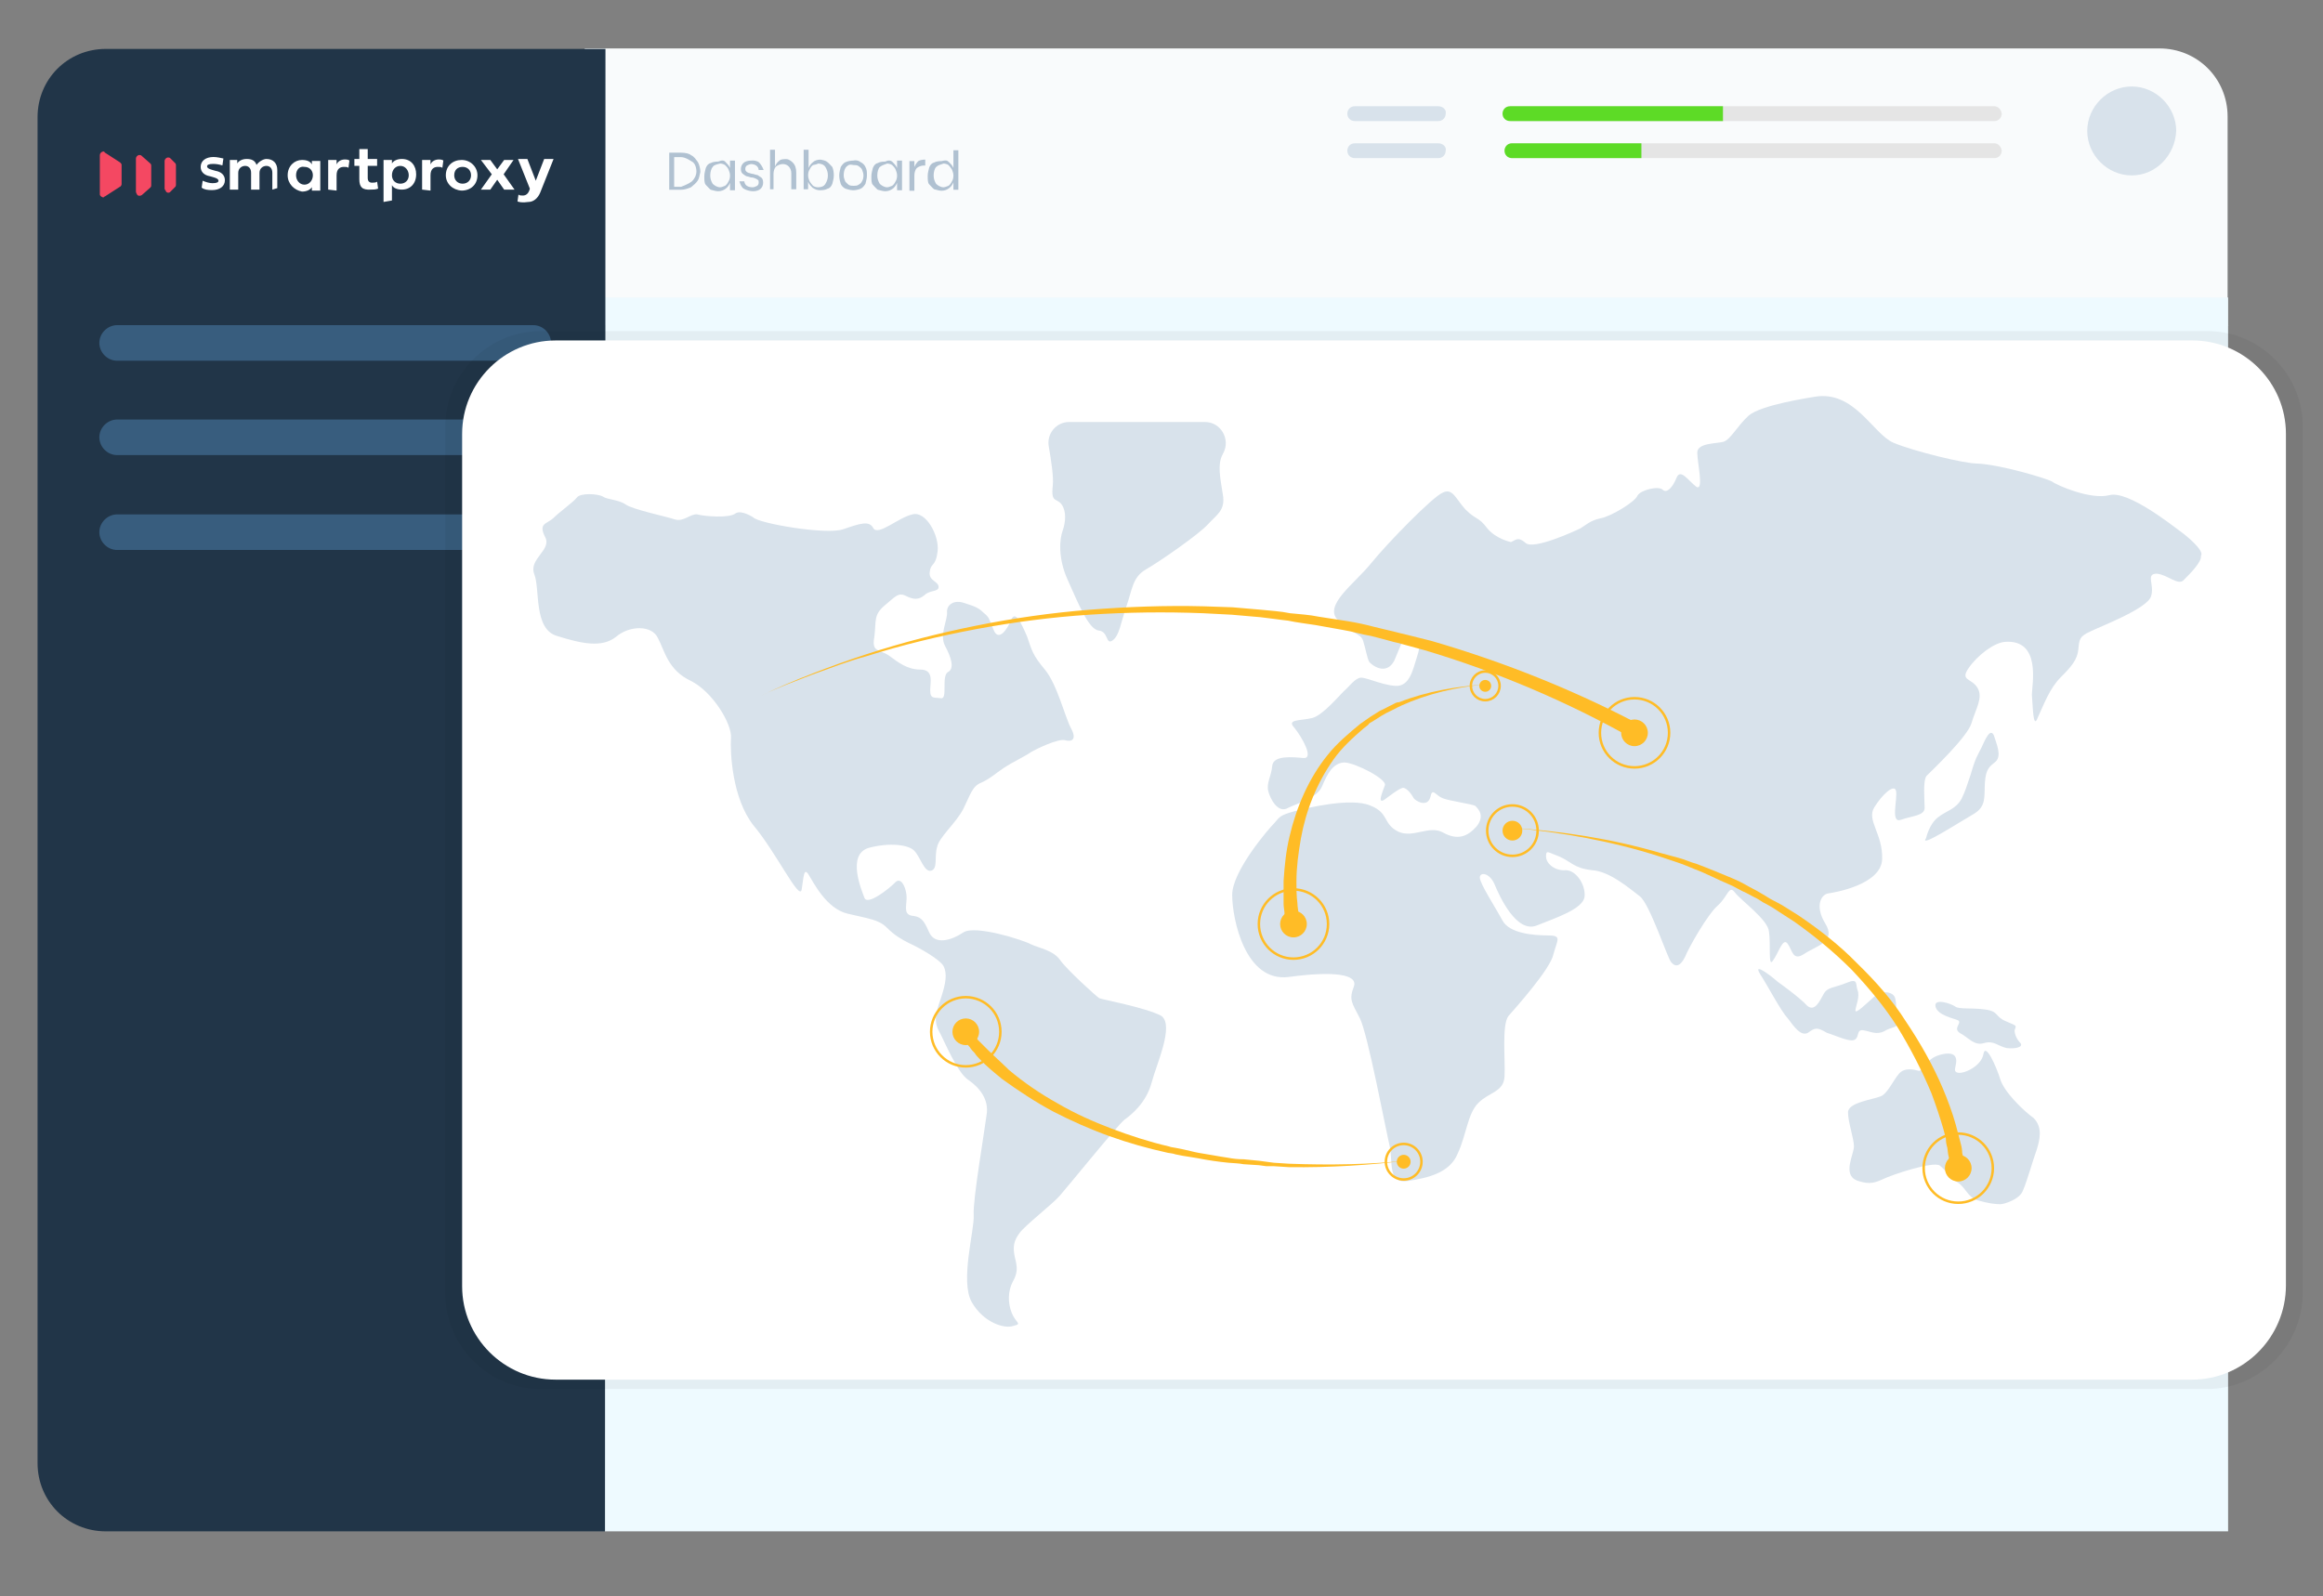 <?xml version="1.0" encoding="utf-8"?>
<!-- Generator: Adobe Illustrator 23.1.1, SVG Export Plug-In . SVG Version: 6.00 Build 0)  -->
<svg version="1.1" id="Capa_1" xmlns="http://www.w3.org/2000/svg" xmlns:xlink="http://www.w3.org/1999/xlink" x="0px" y="0px"
	 viewBox="0 0 470 323" style="enable-background:new 0 0 470 323;" xml:space="preserve">
<rect x="0" y="0" width="470" height="323" fill="#808080" stroke="none"/>
<style type="text/css">
	.st0{fill:#F9FBFC;}
	.st1{fill:#D8E2EB;}
	.st2{fill:#EEFAFF;}
	.st3{fill:#B0C1D1;}
	.st4{fill:#213548;}
	.st5{fill:#FFFFFF;}
	.st6{fill:#F44862;}
	.st7{fill:#385D7E;}
	.st8{fill:#E5E5E5;}
	.st9{fill:#5DDB26;}
	.st10{opacity:5.000000e-02;}
	.st11{fill:#FFBC26;}
	.st12{fill:none;stroke:#FFBC26;stroke-width:0.5;stroke-linecap:round;stroke-miterlimit:10;}
</style>
<g>
	<path class="st0" d="M450.9,65.8H118.3v-56h318.6c7.7,0,13.8,6.1,13.8,13.8v42.3L450.9,65.8L450.9,65.8z"/>
	<path class="st1" d="M431.3,35.5L431.3,35.5c-4.9,0-9-4.1-9-9l0,0c0-4.9,4.1-9,9-9l0,0c4.9,0,9,4.1,9,9l0,0
		C440.1,31.4,436.2,35.5,431.3,35.5z"/>
	<path class="st2" d="M450.9,309.9H122.4V60.2h328.4v249.7H450.9z"/>
	<g>
		<path class="st3" d="M141.2,36.5c-0.3,0.5-0.9,1-1.4,1.4c-0.7,0.3-1.4,0.5-2,0.5h-2.4v-7.5h2.4c0.9,0,1.7,0.2,2,0.5
			c0.7,0.3,1,0.9,1.4,1.4c0.3,0.5,0.5,1.4,0.5,2C141.5,35.5,141.5,36,141.2,36.5z M140,36.7c0.5-0.5,0.9-1.2,0.9-2s-0.3-1.7-0.9-2
			c-0.5-0.3-1.4-0.9-2.2-0.9h-1.4v6h1.4C138.6,37.5,139.3,37.2,140,36.7z"/>
		<path class="st3" d="M146.8,32.8c0.3,0.3,0.7,0.7,0.9,1.2v-1.5h1v6h-1V37c-0.2,0.5-0.5,0.9-0.9,1.2s-0.9,0.5-1.5,0.5
			c-0.5,0-1-0.2-1.5-0.3c-0.3-0.2-0.7-0.7-1-1s-0.3-1-0.3-1.7s0.2-1.2,0.3-1.7c0.2-0.5,0.5-0.9,1-1c0.3-0.2,0.9-0.3,1.5-0.3
			C146,32.4,146.5,32.4,146.8,32.8z M144.2,33.8c-0.3,0.3-0.5,1-0.5,1.7s0.2,1.2,0.5,1.7c0.3,0.3,0.9,0.7,1.5,0.7
			c0.3,0,0.7-0.2,1-0.3c0.3-0.2,0.5-0.5,0.7-0.9c0.2-0.3,0.3-0.7,0.3-1.2s-0.2-0.9-0.3-1.2s-0.5-0.7-0.7-0.9c-0.3-0.2-0.7-0.3-1-0.3
			C144.9,33.3,144.4,33.4,144.2,33.8z"/>
		<path class="st3" d="M153.6,32.9c0.3,0.3,0.7,0.9,0.9,1.5h-1c0-0.3-0.2-0.7-0.5-0.9s-0.7-0.3-1-0.3s-0.7,0.2-0.9,0.3
			c-0.2,0.2-0.3,0.3-0.3,0.7c0,0.2,0,0.3,0.2,0.5s0.3,0.2,0.5,0.3c0.2,0,0.5,0.2,0.9,0.2c0.5,0.2,0.9,0.2,1,0.3
			c0.2,0.2,0.5,0.3,0.7,0.5s0.3,0.5,0.3,1s-0.2,0.9-0.5,1.2s-0.9,0.5-1.5,0.5s-1.4-0.2-1.9-0.5s-0.7-0.9-0.9-1.5h1
			c0,0.3,0.2,0.7,0.5,0.9s0.7,0.3,1.2,0.3c0.3,0,0.7-0.2,0.9-0.3c0.2-0.2,0.3-0.3,0.3-0.7c0-0.2,0-0.5-0.2-0.5
			c-0.2-0.2-0.3-0.2-0.5-0.3s-0.5-0.2-0.9-0.2c-0.5-0.2-0.9-0.2-1-0.3c-0.3-0.2-0.5-0.3-0.7-0.5s-0.3-0.5-0.3-0.9
			c0-0.5,0.2-0.9,0.5-1.2s0.9-0.5,1.5-0.5C152.6,32.4,153.3,32.6,153.6,32.9z"/>
		<path class="st3" d="M160.4,32.9c0.5,0.5,0.7,1.2,0.7,2v3.4h-1v-3.2c0-0.7-0.2-1-0.5-1.4c-0.3-0.3-0.7-0.5-1.2-0.5s-1,0.2-1.4,0.5
			c-0.3,0.3-0.5,0.9-0.5,1.5v3.1h-0.7v-8h1v3.4c0.2-0.5,0.5-0.9,0.9-1.2c0.3-0.3,0.9-0.3,1.4-0.3C159.6,32.2,160.1,32.6,160.4,32.9z
			"/>
		<path class="st3" d="M167.4,32.8c0.3,0.2,0.7,0.7,1,1c0.2,0.5,0.3,1,0.3,1.7s-0.2,1.2-0.3,1.7c-0.2,0.5-0.5,0.9-1,1
			c-0.3,0.2-0.9,0.3-1.5,0.3s-1-0.2-1.5-0.5c-0.3-0.3-0.7-0.7-0.9-1.2v1.5h-0.9v-8h1V34c0.2-0.5,0.5-0.9,0.9-1.2
			c0.3-0.3,0.9-0.5,1.5-0.5C166.4,32.4,166.9,32.4,167.4,32.8z M164.5,33.4c-0.3,0.2-0.5,0.5-0.7,0.9c-0.2,0.3-0.3,0.7-0.3,1.2
			s0.2,0.9,0.3,1.2c0.2,0.3,0.5,0.7,0.7,0.9c0.3,0.2,0.7,0.3,1,0.3c0.7,0,1.2-0.2,1.5-0.7s0.5-1,0.5-1.7s-0.2-1.2-0.5-1.7
			s-0.9-0.7-1.5-0.7C165.2,33.3,164.9,33.3,164.5,33.4z"/>
		<path class="st3" d="M174.1,32.8c0.5,0.2,0.9,0.7,1,1c0.3,0.5,0.3,1,0.3,1.7s-0.2,1.2-0.3,1.7c-0.3,0.5-0.7,0.9-1,1
			c-0.5,0.2-1,0.3-1.5,0.3s-1.2-0.2-1.5-0.3c-0.5-0.2-0.9-0.7-1-1s-0.3-1-0.3-1.7s0.2-1.2,0.3-1.7c0.3-0.5,0.7-0.9,1-1
			c0.5-0.2,1-0.3,1.5-0.3C173.1,32.4,173.6,32.4,174.1,32.8z M171.7,33.4c-0.3,0.2-0.5,0.3-0.7,0.7c-0.2,0.3-0.3,0.9-0.3,1.4
			s0.2,0.9,0.3,1.2c0.2,0.3,0.5,0.5,0.7,0.7c0.3,0.2,0.7,0.2,1,0.2s0.7,0,1-0.2s0.5-0.3,0.7-0.7c0.2-0.3,0.3-0.7,0.3-1.2
			s-0.2-0.9-0.3-1.2s-0.5-0.5-0.7-0.7c-0.3-0.2-0.7-0.2-1-0.2C172.2,33.3,171.9,33.3,171.7,33.4z"/>
		<path class="st3" d="M180.6,32.8c0.3,0.3,0.7,0.7,0.9,1.2v-1.5h1v6h-1V37c-0.2,0.5-0.5,0.9-0.9,1.2s-0.9,0.5-1.5,0.5
			c-0.5,0-1-0.2-1.5-0.3c-0.3-0.2-0.7-0.7-1-1s-0.3-1-0.3-1.7s0.2-1.2,0.3-1.7c0.2-0.5,0.5-0.9,1-1c0.3-0.2,0.9-0.3,1.5-0.3
			C179.7,32.4,180.2,32.4,180.6,32.8z M178,33.8c-0.3,0.3-0.5,1-0.5,1.7s0.2,1.2,0.5,1.7c0.3,0.3,0.9,0.7,1.5,0.7
			c0.3,0,0.7-0.2,1-0.3c0.3-0.2,0.5-0.5,0.7-0.9c0.2-0.3,0.3-0.7,0.3-1.2s-0.2-0.9-0.3-1.2s-0.5-0.7-0.7-0.9c-0.3-0.2-0.7-0.3-1-0.3
			C179,33.3,178.5,33.4,178,33.8z"/>
		<path class="st3" d="M185.8,32.6c0.3-0.2,0.9-0.3,1.4-0.3v1.2h-0.3c-0.5,0-1,0.2-1.4,0.5c-0.3,0.3-0.5,0.9-0.5,1.5v3.1h-1v-6h1
			v1.2C185.2,33.3,185.5,32.9,185.8,32.6z"/>
		<path class="st3" d="M192,32.8c0.3,0.3,0.7,0.7,0.9,1.2v-3.6h1v8h-1v-1.5c-0.2,0.5-0.5,0.9-0.9,1.2s-0.9,0.5-1.5,0.5
			c-0.5,0-1-0.2-1.5-0.3c-0.3-0.2-0.7-0.7-1-1s-0.3-1-0.3-1.7s0.2-1.2,0.3-1.7c0.2-0.5,0.5-0.9,1-1c0.3-0.2,0.9-0.3,1.5-0.3
			C191.3,32.4,191.6,32.4,192,32.8z M189.4,33.8c-0.3,0.3-0.5,1-0.5,1.7s0.2,1.2,0.5,1.7c0.3,0.3,0.9,0.7,1.5,0.7
			c0.3,0,0.7-0.2,1-0.3c0.3-0.2,0.5-0.5,0.7-0.9c0.2-0.3,0.3-0.7,0.3-1.2s-0.2-0.9-0.3-1.2c-0.2-0.3-0.5-0.7-0.7-0.9
			c-0.3-0.2-0.7-0.3-1-0.3C190.3,33.3,189.8,33.4,189.4,33.8z"/>
	</g>
	<path class="st4" d="M122.4,309.9h-101c-7.7,0-13.8-6.1-13.8-13.8V23.7c0-7.7,6.1-13.8,13.8-13.8h101.1L122.4,309.9L122.4,309.9z"
		/>
	<g id="Logo_9_" transform="translate(130.001 506.471)">
		<path id="Union_56_9_" class="st5" d="M-25.3-465.7l0.2-1.4c0.2,0.2,0.5,0.2,0.9,0.2c0.7,0,1.2-0.5,1.4-1.4l-2.4-6h1.9l1.7,4.4
			l1.7-4.4h1.9l-2.7,6.8c-0.5,1.2-1.4,1.9-2.4,1.9C-24.4-465.4-25-465.6-25.3-465.7z M-52.4-465.6v-8.5h1.7v0.7c0.3-0.5,1-0.9,2-0.9
			c1.9,0,2.9,1.4,2.9,3.1c0,1.9-1.2,3.1-2.9,3.1c-0.9,0-1.7-0.3-2-0.9v3.1L-52.4-465.6L-52.4-465.6z M-50.7-471c0,1,0.7,1.7,1.7,1.7
			s1.7-0.7,1.7-1.7s-0.7-1.9-1.7-1.9S-50.7-472.1-50.7-471z M-57.3-470.2v-2.7h-1v-1.4h1v-2h1.7v2h1.9v1.4h-1.9v2.4
			c0,0.7,0.3,1,0.9,1c0.3,0,0.7,0,1-0.2l0.2,1.4c-0.5,0.2-1,0.2-1.5,0.2C-56.7-468-57.3-468.6-57.3-470.2L-57.3-470.2z M-39.8-471
			c0-1.9,1.4-3.1,3.2-3.1s3.2,1.4,3.2,3.1c0,1.9-1.4,3.1-3.2,3.1C-38.4-468-39.8-469.3-39.8-471L-39.8-471z M-38.1-471
			c0,1,0.7,1.7,1.7,1.7s1.7-0.7,1.7-1.7s-0.7-1.7-1.7-1.7C-37.4-472.7-38.1-472.1-38.1-471L-38.1-471z M-71.8-471
			c0-1.9,1.4-3.1,2.9-3.1c1,0,1.7,0.3,2,0.9v-0.7h1.7v6h-1.7v-0.7c-0.3,0.5-1,0.9-2,0.9C-70.5-468-71.8-469.3-71.8-471L-71.8-471z
			 M-70.1-471c0,1,0.7,1.9,1.7,1.9s1.7-0.9,1.7-1.9s-0.7-1.7-1.7-1.7C-69.4-472.9-70.1-472.1-70.1-471L-70.1-471z M-89.2-468.5
			l0.2-1.4c0.7,0.3,1.4,0.5,2,0.5c0.9,0,1.2-0.2,1.2-0.5s-0.3-0.5-1-0.7l-0.7-0.2c-1.2-0.2-1.9-0.9-1.9-1.9c0-1.2,1-2,2.6-2
			c0.7,0,1.5,0.2,2,0.3L-85-473c-0.7-0.2-1.2-0.3-1.9-0.3c-0.9,0-1.2,0.2-1.2,0.5s0.3,0.5,1,0.7l0.7,0.2c1.2,0.2,1.9,0.9,1.9,1.9
			c0,1.2-1,2-2.6,2C-88-468-88.7-468.1-89.2-468.5z M-28-468.1l-1.4-2l-1.4,2h-1.9l2.2-3.1l-2.2-2.9h1.9l1.4,1.9l1.4-1.9h1.9l-2,2.9
			l2.2,3.1H-28z M-44.6-468.1v-6h1.7v0.9c0.3-0.7,1-1,1.7-1c0.3,0,0.5,0,0.9,0.2l-0.2,1.5c-0.2-0.2-0.5-0.2-0.9-0.2
			c-0.7,0-1.5,0.3-1.5,1.7v3.1L-44.6-468.1L-44.6-468.1z M-63.6-468.1v-6h1.7v0.9c0.3-0.7,1-1,1.7-1c0.3,0,0.5,0,0.9,0.2l-0.2,1.5
			c-0.2-0.2-0.5-0.2-0.9-0.2c-0.7,0-1.5,0.3-1.5,1.7v3.1L-63.6-468.1L-63.6-468.1z M-74.9-468.1v-3.4c0-0.9-0.5-1.4-1.2-1.4
			s-1.4,0.5-1.4,1.4v3.4h-1.7v-3.4c0-0.9-0.5-1.4-1.2-1.4s-1.4,0.5-1.4,1.4v3.4h-1.7v-6h1.5v0.7c0.3-0.5,1-0.9,1.9-0.9
			c1,0,1.7,0.3,2,1.2c0.5-0.7,1.4-1.2,2-1.2c1.4,0,2.2,0.9,2.2,2.2v3.7L-74.9-468.1z"/>
		<path id="Union_55_9_" class="st6" d="M-109.8-467.1v-8c0-0.3,0.3-0.7,0.7-0.7c0.2,0,0.2,0,0.3,0.2l3.1,2c0.2,0.2,0.3,0.3,0.3,0.5
			v3.9c0,0.2-0.2,0.5-0.3,0.5l-3.1,2c-0.2,0-0.2,0.2-0.3,0.2C-109.5-466.6-109.8-466.9-109.8-467.1z M-102.5-467.8v-6.6
			c0-0.3,0.3-0.7,0.7-0.7c0.2,0,0.3,0,0.5,0.2l1.7,1.5c0.2,0.2,0.2,0.3,0.2,0.5v3.9c0,0.2,0,0.3-0.2,0.5l-1.7,1.5
			c-0.3,0.2-0.7,0.2-0.9,0C-102.5-467.5-102.5-467.6-102.5-467.8L-102.5-467.8z M-96.7-468.3v-5.6c0-0.3,0.3-0.7,0.7-0.7
			c0.2,0,0.3,0,0.5,0.2l0.9,0.9c0.2,0.2,0.2,0.3,0.2,0.5v3.9c0,0.2,0,0.3-0.2,0.5l-0.9,0.9c-0.2,0.3-0.7,0.3-0.9,0
			C-96.5-468-96.7-468.1-96.7-468.3z"/>
	</g>
	<path class="st7" d="M107.9,73H23.7c-2,0-3.6-1.7-3.6-3.6l0,0c0-2,1.7-3.6,3.6-3.6h84.2c2,0,3.6,1.7,3.6,3.6l0,0
		C111.4,71.3,109.8,73,107.9,73z"/>
	<path class="st7" d="M107.9,92.1H23.7c-2,0-3.6-1.7-3.6-3.6l0,0c0-2,1.7-3.6,3.6-3.6h84.2c2,0,3.6,1.7,3.6,3.6l0,0
		C111.4,90.7,109.8,92.1,107.9,92.1z"/>
	<path class="st7" d="M107.9,111.3H23.7c-2,0-3.6-1.7-3.6-3.6l0,0c0-2,1.7-3.6,3.6-3.6h84.2c2,0,3.6,1.7,3.6,3.6l0,0
		C111.4,109.8,109.8,111.3,107.9,111.3z"/>
	<path class="st8" d="M403.5,21.5H306c-0.9,0-1.5,0.7-1.5,1.5l0,0c0,0.9,0.7,1.5,1.5,1.5h97.5c0.9,0,1.5-0.7,1.5-1.5l0,0
		C404.9,22.2,404.3,21.5,403.5,21.5z"/>
	<path class="st8" d="M403.5,29H306c-0.9,0-1.5,0.7-1.5,1.5l0,0c0,0.9,0.7,1.5,1.5,1.5h97.5c0.9,0,1.5-0.7,1.5-1.5l0,0
		C404.9,29.7,404.3,29,403.5,29z"/>
	<path class="st1" d="M291,21.5h-16.9c-0.9,0-1.5,0.7-1.5,1.5l0,0c0,0.9,0.7,1.5,1.5,1.5H291c0.9,0,1.5-0.7,1.5-1.5l0,0
		C292.7,22.2,291.9,21.5,291,21.5z"/>
	<path class="st1" d="M291,29h-16.9c-0.9,0-1.5,0.7-1.5,1.5l0,0c0,0.9,0.7,1.5,1.5,1.5H291c0.9,0,1.5-0.7,1.5-1.5l0,0
		C292.7,29.7,291.9,29,291,29z"/>
	<path class="st9" d="M348.6,21.5h-43.1c-0.9,0-1.5,0.7-1.5,1.5l0,0c0,0.9,0.7,1.5,1.5,1.5h43.1V21.5z"/>
	<path class="st9" d="M332.1,29h-26.2c-0.9,0-1.5,0.7-1.5,1.5l0,0c0,0.9,0.7,1.5,1.5,1.5h26.2V29z"/>
	<g>
		<g class="st10">
			<g>
				<g>
					<g>
						<path d="M446.5,281.1H109.4c-10.6,0-19.3-8.7-19.3-19.3V86.3c0-10.6,8.7-19.3,19.3-19.3h337.2c10.6,0,19.3,8.7,19.3,19.3
							v175.4C465.8,272.4,457.1,281.1,446.5,281.1z"/>
					</g>
				</g>
			</g>
		</g>
		<g>
			<g>
				<g>
					<g>
						<path class="st5" d="M443.5,279.2H112.4c-10.4,0-18.9-8.5-18.9-18.9V87.8c0-10.4,8.5-18.9,18.9-18.9h331.2
							c10.4,0,18.9,8.5,18.9,18.9v172.3C462.5,270.7,453.9,279.2,443.5,279.2z"/>
					</g>
				</g>
			</g>
		</g>
	</g>
</g>
<g>
	<g>
		<g>
			<path class="st1" d="M222.4,202c-0.4-0.2-6.5-5.7-7.9-7.7c-1.4-2-4.2-2.4-5.9-3.2c-1.4-0.8-11.3-4-13.7-2.4s-5.7,2.6-6.9,0
				c-1.2-2.8-1.8-3.2-3.6-3.4c-1.8-0.4-0.8-2.4-1-4.2c-0.2-1.8-1.2-3.8-2.4-2.4c-1.2,1.2-5.5,4.6-6.1,3c-0.6-1.6-3.6-8.7,0.8-10.1
				c4.4-1.2,8.3-0.6,9.3,0.6c1.2,1.2,2,4.4,3.4,4c1.4-0.4,0.6-2.8,1.2-4.8c0.4-2,3.8-4.8,5.3-7.7c1.4-2.8,1.8-4.6,3.6-5.3
				c1.8-0.8,2.8-1.8,4.6-3c1.8-1.2,4.4-2.4,5.5-3.2c1-0.6,5.5-2.8,6.9-2.4c1.4,0.4,2.4-0.2,1.2-2.4c-1.2-2.2-2.8-8.9-5.3-11.9
				s-2.6-3.8-3.6-6.7c-1.2-2.8-2.4-5.3-3.2-3.4c-0.8,2-2.6,4.6-3.6,2c-1-2.4-0.8-2.4-2-3.4c-1.2-1.2-2.2-1.4-4-2
				c-1.8-0.6-3.4,0.2-3.4,1.8c0.2,1.6-1.6,4.6-0.4,6.9c1.2,2.2,2,4.6,0.6,5.3c-1.4,0.8,0,5.5-1.4,5.3c-1.4-0.2-2.2,0.2-2.2-1.6
				c0-1.6,0.8-4.2-2-4.2c-2.6,0-4.4-1.4-6.3-2.8c-2-1.4-3.6-0.6-3-3.8c0.4-3.2-0.2-4.4,2-6.3c2.2-1.8,2.8-2.8,4.4-2s2.6,0.8,3.8-0.2
				c1-1,2.8-0.6,2.8-1.6c0-1.2-2-1.2-1.8-3c0.2-2,1.2-1,1.6-4.2c0.4-3.2-2.4-8.3-5.1-7.5c-2.8,0.6-6.9,4.4-7.9,2.8
				c-0.8-1.6-2.6-1-6.1,0.2c-3.4,1.2-17.2-1.2-18.2-2.4c0,0-2.4-1.6-3.6-0.8c-1.2,1-6.3,0.6-7.7,0.2c-1.4-0.2-2.8,1.6-4.6,1
				c-1.8-0.6-8.5-2-9.9-3c-1.4-1-3.8-1-4.6-1.6c-1-0.6-4.6-0.8-5.3,0.2c-0.8,1-3.4,2.8-4.8,4.2c-1.4,1.2-3,1-1.6,3.8
				c1.4,2.6-3.4,4.4-2.2,7.5c1.2,3-0.2,11.1,4.6,12.5c5.1,1.6,9.1,2.4,11.9,0.2c2.8-2.4,7.3-2.4,8.5,0.2c1.4,2.6,2,6.5,6.7,8.7
				c4.4,2.2,8.3,8.7,8.1,11.5c-0.2,2.8,0.2,12.3,4.6,17.8c4.6,5.5,9.3,15.4,9.7,12.9c0.4-2.4,0.4-4.6,1.4-3s3.6,6.9,7.9,7.9
				c4.2,1,6.3,1.2,7.9,2.8c1.6,1.6,3,2.4,4.6,3.2c1.8,0.8,6.1,3.2,6.9,4.6c0.8,1.6,0.4,3.6-0.4,6.1s-1.8,4.6-0.6,6.9
				c1.2,2.2,3.8,8.7,6.1,10.1c2,1.4,4.2,3.8,3.6,7.1c-0.4,3.2-2.8,17.2-2.6,20.2c0.2,3-2.8,13.3-0.4,17.6c2.4,4.2,6.7,5.5,8.5,4.8
				c1.8-0.4,0.4-0.6-0.4-2.6c-0.8-2-0.8-4.4,0.2-6.3c1-1.8,1-2.8,0.4-5.1c-0.4-2-0.2-3.2,1-4.8c1.2-1.6,6.5-5.7,8.1-7.5
				c1.6-1.8,11.7-14.3,13.1-15.4c1.4-1,4.4-3.4,5.5-7.5c1-3.8,4.6-11.5,2-13.5C231.9,203.9,222.6,202.2,222.4,202z"/>
			<path class="st1" d="M247.3,92.1c0.1-0.1,0.1-0.3,0.2-0.4c1.5-2.8-0.5-6.3-3.7-6.3h-27.5c-2.6,0-4.6,2.4-4.1,5
				c0.5,2.9,1,6.2,0.8,7.9c-0.4,3.6,0.8,2.4,1.8,3.8c1,1.4,0.8,3.6,0.2,5.3c-0.6,1.6-1,5.5,1,9.9c2,4.4,4.2,10.1,6.3,10.3
				c2,0.2,1.4,3,2.8,2c1.4-1,1.6-3.4,2.8-6.9c1.2-3.4,1.2-5.9,4-7.5c2.8-1.6,10.7-7.1,12.5-9.1c1.8-2,3.6-2.8,3-6.1
				C246.9,96.8,246.3,94.1,247.3,92.1z"/>
			<path class="st1" d="M441.1,107.5c-1.4-1-10.5-8.3-14.3-7.3c-3.8,1-10.7-2-11.7-2.8c-1.2-0.6-10.3-3.4-15.2-3.6
				c-2.4,0-12.5-2.4-16.8-4.2c-4.2-1.8-7.9-10.7-16-9.3c-1,0.2-10.7,1.6-13.3,3.8c-2.4,2.2-3.6,4.8-5.1,5.3
				c-1.4,0.4-5.3,0.2-5.3,2.2s1.4,7.9-0.2,6.9c-1.6-1.2-3.2-3.8-4-1.8c-0.8,2-2,3.2-2.8,2.4c-0.8-0.8-4.4,0-5.1,1.2
				c-0.4,1.2-5.3,4.2-7.5,4.6c-2,0.4-3,1.4-4,2c-1.2,0.6-9.5,4.4-11.1,3c-1.6-1.4-2-0.6-3-0.2c0,0-3-0.6-4.8-2.8
				c-1.8-2.4-2.2-1.6-4.4-3.8c-2-2.2-2.6-4.4-4.6-3.4c-2,0.8-11.1,10.1-14.5,14.3c-3.4,4.2-9.7,8.5-6.7,11.5s4.6,2.6,5.1,4.2
				s0.8,3.4,1.2,4.2c0.4,0.6,3.4,3,5.1-0.2c1.4-3.2,1.8-5.3,3.4-4.8c1.8,0.6,2,1.6,1.2,4s-1.4,6.1-4.4,5.9s-6.3-2-7.3-1.6
				c-1,0.4-1.6,1.2-2.6,2.2c-1.2,1-4.6,5.3-6.9,5.9c-2.4,0.6-5.3,0.2-3.6,2c1.6,2,4,6.3,1.8,6.1s-6.1-0.6-6.3,1.6
				c-0.2,2.2-1.2,3.4-0.8,5.1c0.4,1.6,2,4.6,4,3.4c2-1,5.9-2,6.9-4.4s2.2-4.8,4.6-4.8c2.4,0.2,8.5,3.4,8.1,4.6
				c-0.4,1.2-1.6,3.8-0.2,3c1.4-1,2.6-2,3.6-2.4c0.8-0.4,2,1.2,2.4,2c0.4,0.6,2.8,2,3.4-0.2c0.4-2,1-0.4,2.4,0.2
				c1.4,0.6,6.1,1.2,6.7,1.6c0.6,0.6,2,2,0.2,4.2c-1.8,2-3.8,2.8-6.7,1.2c-2.8-1.6-6.1,1.2-9.1-0.2c-3.2-1.6-1.8-3.8-5.7-5.3
				c-3.8-1.6-12.5,0.4-15.4,1.2c-2.8,0.8-2.8,1-4,2.4c-1.2,1.2-8.5,9.7-8.5,14.5c0,4.8,2.6,17.8,11.5,16.6c8.9-1.2,14.1-0.6,13.1,2
				c-1,2.6-0.4,3.2,1.2,6.3c1.6,3,5.3,22.8,6.1,26.1c0.6,3.2-0.4,7.5,3.6,6.9c4-0.6,8.5-1.6,10.1-5.5c1.8-3.8,2-8.1,4.2-10.3
				c2.2-2.2,5.1-2.2,5.3-5.3c0.2-3.2-0.6-10.5,0.8-12.3c1.4-1.6,8.5-9.5,9.1-12.5c0.8-3,1.8-3.8-1.2-3.8c-2.8,0-7.7-0.4-9.1-3
				c-1.4-2.6-4.6-7.5-4.6-8.7c0-1.2,2-1,3,1.4c1,2.4,4.4,9.9,8.5,8.3c4-1.6,9.5-3.4,9.7-5.9s-1.8-5.3-3.8-5.3c-2,0.2-4-1.2-4-2.8
				c0-1.4,0.4-0.8,2.6,0c2.4,1,3,2.4,6.7,2.8c3.6,0.2,7.7,3.8,9.7,5.3c2,1.6,5.5,12.3,6.3,13.3c0.8,1,1.8,1,2.8-1
				c0.8-2,4.6-8.7,6.7-10.5c2-1.8,2.2-4.2,3.4-2.6c1.2,1.6,6.7,5.5,6.9,7.9c0.4,2.4-0.2,7.5,0.8,5.9c1.2-1.6,2-4.8,3-3.4
				c1,1.4,1,3.6,3.4,2s6.5-2.4,4.2-6.1c-2.2-3.6-0.8-5.9,0.6-6.1c1.4-0.2,10.7-1.8,10.9-6.9c0.2-5.1-3.2-7.9-1.6-10.5
				c1.6-2.6,4-4.8,4.4-3.4c0.4,1.6-1.2,6.7,1,5.9c2.2-0.8,4.8-0.8,4.8-2.4s-0.4-5.5,0.4-6.5c1-1,8.3-7.9,9.1-10.7
				c0.8-2.8,2.4-5.1,1.2-7.1c-1.2-2-3.6-1.4-1.8-4c1.8-2.6,5.1-5.1,7.3-5.3c7.5-0.6,5.5,8.7,5.5,10.7c0.2,2,0.2,7.3,1.2,4.6
				c1.2-2.6,2.4-5.9,4.6-8.1c2.2-2.2,3.4-3.6,3.6-5.7c0.2-2,0.2-2.6,2.4-3.6c2-1,11.5-4.6,12.3-7.1c0.8-2.4-1.2-4.6,1.2-4.6
				c2.2,0.2,4.4,2.6,5.5,1.2c1.2-1.2,3.6-3.6,3.4-4.8C446.1,111.5,442.5,108.5,441.1,107.5z"/>
			<path class="st1" d="M400.9,151.3c-0.8,1.6-1.2,2-2.2,5.5c-1.2,3.4-0.8,2.6-1.8,4.8c-1.2,2.2-3,2.4-4.8,3.8
				c-1.8,1.4-2.4,4.2-2.4,4.2c-1.6,2.2,6.7-3.2,9.5-4.8c2.8-1.6,2.2-3.6,2.4-6.5c0.2-2.8,1-3.2,2.2-4.2c1.2-1.2,0.2-3.4-0.4-5.3
				C402.7,147.3,401.7,149.5,400.9,151.3z"/>
			<path class="st1" d="M375.4,210.3c0.8-0.6,0.2-2,1.6-1.8c1.4,0.2,2.6,1,4.2,0.2c1.6-1,3-0.6,2.6-2c-0.2-1.6,0-3.6-0.4-4.8
				c-0.4-1.2-2.6-1.6-4.2-0.2c-1.6,1.4-3.8,3.6-3.8,2.8c0-0.8,1-2.8,0.4-4.2c-0.4-1.2,0.2-2.4-2.2-1.4c-2.4,1-3.8,0.8-4.6,2.2
				c-0.8,1.4-1.8,3.8-3.4,2.4c-1.4-1.6-5.9-4.8-5.9-4.8c-0.4-0.4-5.3-4.4-3.6-1.6c1.8,2.8,4.2,7.5,5.7,9.1c1.2,1.6,2.6,3.6,4,2.8
				c1.4-1,1.8-1.2,3.8,0C371.8,209.7,374.6,211.1,375.4,210.3z"/>
			<path class="st1" d="M405.9,206.7c-2.4-1-1.4-2-4.2-2.4c-2.8-0.4-5.3,0-6.1-0.6c-0.8-0.6-4.4-1.8-4,0s3.8,2.4,4.6,2.8
				c0.8,0.6-1.2,1.6,0.4,2.6c1.6,0.8,2.8,2.6,4.8,2c2-0.6,2.8,0.6,4.6,1c1.8,0.2,3.4-0.2,2.8-1c-0.8-0.8-1.2-1.8-1.2-2.6
				C407.9,207.5,408.3,207.7,405.9,206.7z"/>
			<path class="st1" d="M404.7,218.4c-0.8-2.6-3-7.5-3.4-5.1c-0.4,2.4-3.8,4-5.1,3.8c-1.2-0.2-0.4-1.2-0.4-2.4c0-1-0.6-2-3.4-1.2
				c-2.8,0.8-3.4,3.4-4.2,3.2s-2.8-0.8-4,0.6c-1.2,1.4-2.4,4.2-3.8,4.6c-1.4,0.6-6.5,1.2-6.5,3.2c0,2,1.2,5.3,1.2,6.9
				s-2.4,5.7,0.6,6.9c1.8,0.6,3,0.8,5.1-0.2c2-1,10.5-3.8,11.7-2.8c1.2,1,2.8,3,3.6,3.4c1.6,1,2,3,4,3.6c2,0.6,3.6,0.8,4.6,0.8
				c0.8,0,4-1,4.6-2.8c0.8-1.8,2-6.1,2.8-8.3c0.6-2,1.2-4.4-0.6-6.3C409.3,224.7,405.5,221,404.7,218.4z"/>
		</g>
	</g>
</g>
<g>
	<path class="st11" d="M330.4,149.5c-13.3-7.5-27.4-13.5-42.1-17.9l-5.5-1.5c-1-0.2-1.9-0.5-2.7-0.7l-2.7-0.7
		c-1.9-0.3-3.7-0.9-5.6-1.2l-5.6-1c-1.9-0.3-3.7-0.5-5.6-0.9c-1.9-0.2-3.7-0.5-5.6-0.7l-5.8-0.5l-5.8-0.3c-7.7-0.3-15.3-0.2-23,0.3
		s-15.3,1.5-22.8,2.9c-7.5,1.4-15,3.2-22.3,5.5c-3.7,1-7.3,2.4-10.9,3.7c-3.6,1.4-7.2,2.7-10.6,4.4c3.4-1.7,7-3.2,10.6-4.6
		s7.2-2.7,10.9-3.9c7.3-2.4,14.8-4.3,22.3-5.8s15.2-2.6,22.8-3.2s15.3-0.9,23.2-0.7l5.8,0.2l5.8,0.5c1.9,0.2,3.9,0.3,5.8,0.7
		c1.9,0.2,3.9,0.3,5.8,0.7l5.8,0.9c1.9,0.3,3.7,0.7,5.6,1.2l2.9,0.7c1,0.2,1.9,0.5,2.9,0.7l5.6,1.4c14.8,4.3,29.3,10.1,43,17.4
		L330.4,149.5z"/>
</g>
<g>
	<path class="st11" d="M260.1,187.5c-0.2-0.9-0.2-1.5-0.2-2.4c0-0.7-0.2-1.5-0.2-2.2c0-1.5,0-3.1,0-4.6c0.2-3.1,0.5-6.1,1.2-9
		c1.4-6,3.9-11.8,7.7-16.5c1.9-2.4,4.3-4.4,6.6-6.3l1-0.7c0.3-0.2,0.7-0.5,1-0.7l1.9-1.2c0.7-0.3,1.4-0.7,2-1l1-0.5
		c0.3-0.2,0.7-0.3,1-0.3c5.6-2.2,11.6-3.2,17.6-3.6c-6,0.5-11.9,1.9-17.2,4.3c-0.3,0.2-0.7,0.3-1,0.5l-1,0.5c-0.7,0.3-1.4,0.7-1.9,1
		l-1.9,1.2c-0.3,0.2-0.7,0.3-0.9,0.7l-0.9,0.7c-2.2,1.9-4.4,3.9-6.1,6.3c-3.4,4.8-5.6,10.4-6.6,16c-0.5,2.9-0.9,5.8-0.9,8.7
		c0,1.4,0,2.9,0.2,4.4c0,0.7,0.2,1.4,0.2,2.2c0.2,0.7,0.2,1.4,0.3,2L260.1,187.5z"/>
</g>
<g>
	<path class="st11" d="M196.1,208c0.2,0.2,0.2,0.3,0.3,0.5c0.2,0.2,0.3,0.3,0.5,0.7c0.3,0.3,0.7,0.7,0.9,1.2c0.3,0.3,0.7,0.7,1,1
		s0.7,0.7,1,1c1.4,1.4,2.9,2.7,4.3,4.1c3.1,2.6,6.3,4.8,9.9,6.8c3.4,2,7.2,3.7,10.9,5.1c3.7,1.4,7.7,2.7,11.6,3.6
		c0.5,0.2,1,0.2,1.4,0.3l1.5,0.3c1,0.2,2,0.5,3.1,0.7c2,0.3,3.9,0.7,6,1c1,0.2,2,0.3,3.1,0.3l3.1,0.3l1.5,0.2l1.5,0.2l3.1,0.2
		c8.2,0.3,16.2,0.2,24.4-0.7c-8,1-16.2,1.5-24.4,1.4l-3.1-0.2h-1.5l-1.5-0.2l-3.1-0.2c-1-0.2-2-0.2-3.1-0.3c-2-0.2-4.1-0.5-6.1-0.9
		c-1-0.2-2-0.3-3.1-0.5l-1.5-0.3c-0.5-0.2-1-0.2-1.5-0.3c-4.1-0.9-8-2-11.9-3.4s-7.7-3.1-11.2-4.9c-3.6-1.9-7.2-4.3-10.4-6.6
		c-1.7-1.4-3.2-2.6-4.6-4.1c-0.3-0.3-0.7-0.7-1-1.2c-0.3-0.3-0.7-0.7-1-1.2c-0.3-0.3-0.7-0.9-1-1.2c-0.2-0.2-0.3-0.3-0.5-0.7
		c-0.2-0.2-0.3-0.3-0.5-0.7L196.1,208z"/>
</g>
<g>
	<path class="st11" d="M394.5,236.1c0-0.5-0.2-1.2-0.2-1.9c-0.2-0.7-0.2-1.2-0.3-1.9c-0.2-0.7-0.3-1.2-0.3-1.9l-0.5-1.9
		c-0.7-2.4-1.5-4.8-2.4-7.2c-1.9-4.6-4.3-9.2-6.8-13.3c-2.7-4.3-6-8.2-9.4-11.8c-3.6-3.6-7.5-6.8-11.6-9.7l-3.1-2
		c-1-0.7-2.2-1.4-3.2-1.9c-0.5-0.3-1-0.7-1.7-1l-1.7-0.9c-1.2-0.5-2.2-1.2-3.4-1.7c-2.4-1-4.6-2.2-7-3.1c-1.2-0.5-2.4-1-3.6-1.4
		l-3.6-1.2c-9.7-3.1-19.8-4.9-30-5.8c10.2,0.7,20.3,2.2,30.2,5.1l3.7,1c1.2,0.3,2.4,0.9,3.6,1.2c2.4,0.9,4.8,1.9,7.2,2.9
		c1.2,0.5,2.2,1,3.4,1.7l1.7,0.9c0.5,0.3,1.2,0.7,1.7,1c1,0.7,2.2,1.2,3.4,1.9l3.2,2c4.3,2.9,8.4,6.1,11.9,9.7
		c3.7,3.6,7.2,7.5,9.9,11.8c2.9,4.3,5.5,8.9,7.5,13.6c1,2.4,1.9,4.8,2.6,7.3l0.5,1.9c0.2,0.7,0.3,1.2,0.5,1.9s0.3,1.4,0.3,1.9
		c0.2,0.7,0.2,1.4,0.3,2L394.5,236.1z"/>
</g>
<g>
	<g>
		<g>
			<circle class="st11" cx="330.7" cy="148.3" r="2.7"/>
		</g>
	</g>
	<circle class="st12" cx="330.7" cy="148.3" r="7"/>
</g>
<g>
	<g>
		<g>
			<circle class="st11" cx="261.7" cy="187" r="2.7"/>
		</g>
	</g>
	<circle class="st12" cx="261.7" cy="187" r="7"/>
</g>
<g>
	<g>
		<g>
			<circle class="st11" cx="300.5" cy="138.8" r="1.2"/>
		</g>
	</g>
	<circle class="st12" cx="300.5" cy="138.8" r="2.9"/>
</g>
<g>
	<g>
		<g>
			<circle class="st11" cx="396.2" cy="236.4" r="2.7"/>
		</g>
	</g>
	<circle class="st12" cx="396.2" cy="236.4" r="7"/>
</g>
<g>
	<g>
		<g>
			<circle class="st11" cx="306" cy="168.1" r="2"/>
		</g>
	</g>
	<circle class="st12" cx="306" cy="168.1" r="5.1"/>
</g>
<g>
	<g>
		<g>
			<circle class="st11" cx="284" cy="235.1" r="1.4"/>
		</g>
	</g>
	<circle class="st12" cx="284" cy="235.1" r="3.6"/>
</g>
<g>
	<g>
		<g>
			<circle class="st11" cx="195.4" cy="208.8" r="2.7"/>
		</g>
	</g>
	<circle class="st12" cx="195.4" cy="208.8" r="7"/>
</g>
</svg>
